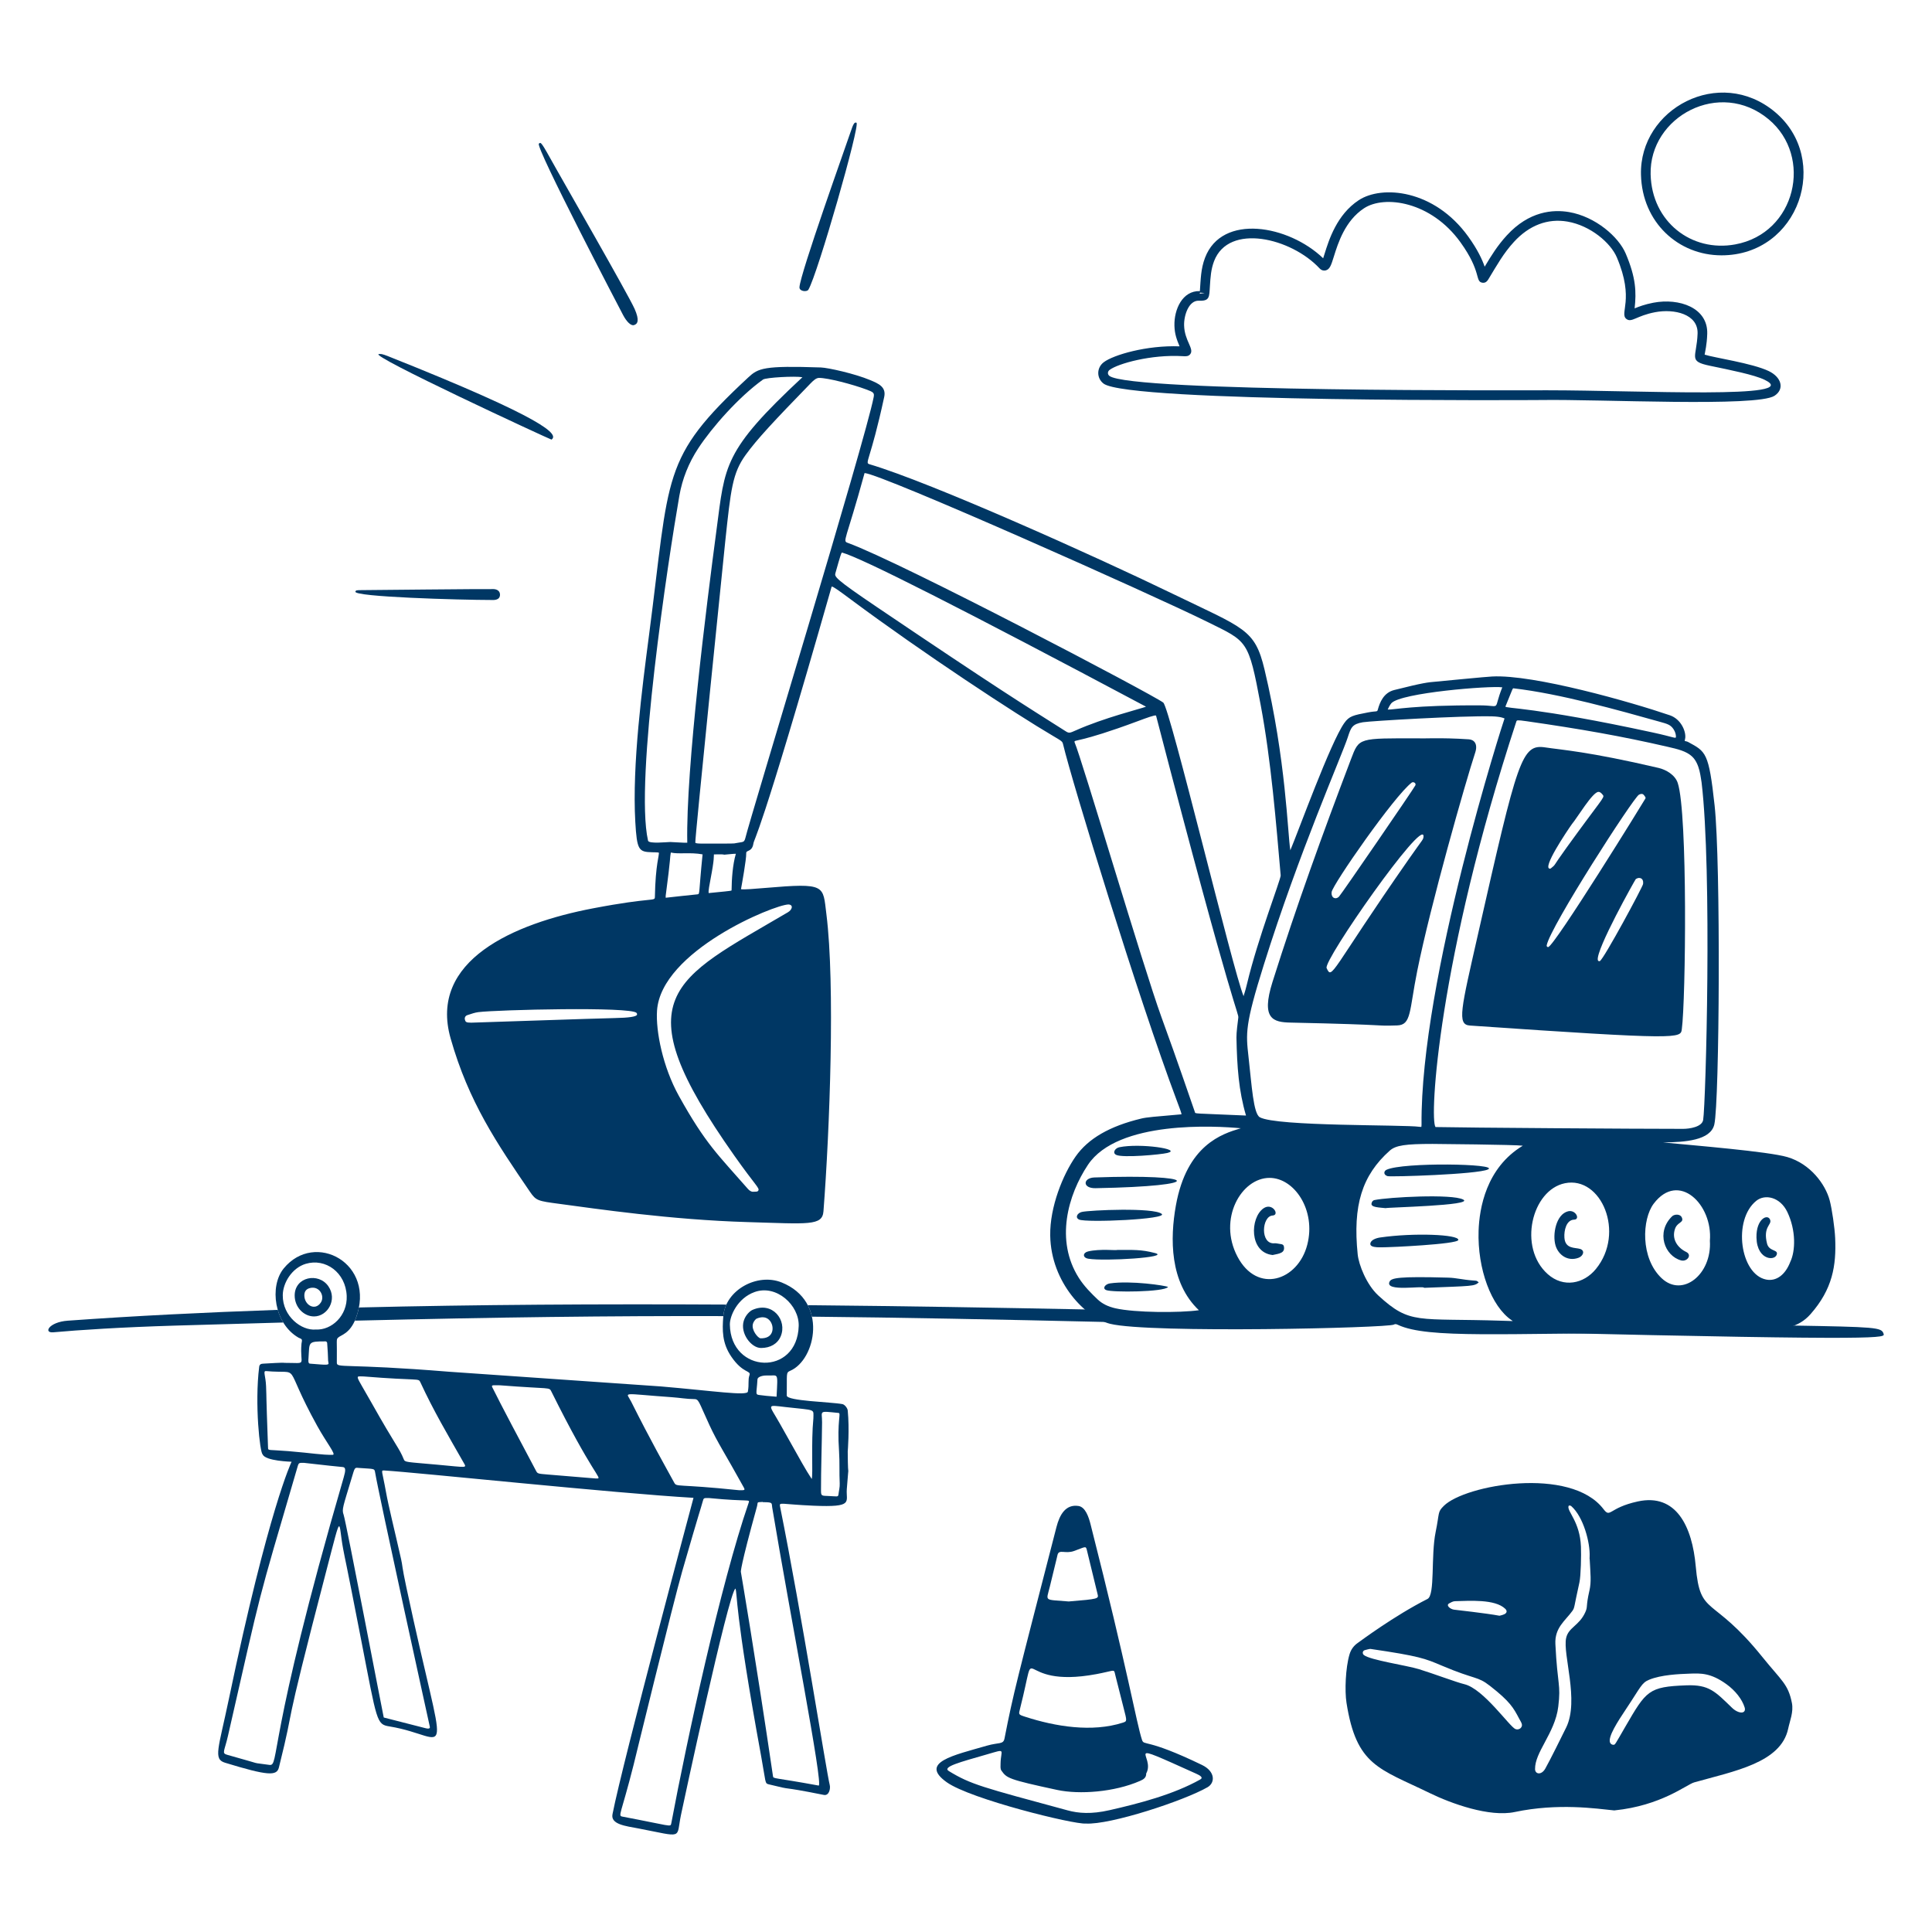 <svg width="400" height="400" viewBox="0 0 400 400" fill="none" xmlns="http://www.w3.org/2000/svg"><path d="M389.968 276.122C389.55 274.808 388.482 274.738 370.614 274.428C369.01 274.92 367.232 275.078 365.298 275.298C364.258 275.416 343.716 275.772 343.716 275.688C333.502 275.688 324.974 275.808 317.89 275.884C391.656 277.618 390.24 276.982 389.966 276.124L389.968 276.122Z" fill="#003764" /><path d="M168.1 272.602C186.594 272.786 206.142 273.17 229.658 273.718C228.17 273.296 226.57 272.398 225.038 271.114C205.938 270.73 186.542 270.408 167.244 270.224C167.638 270.986 167.92 271.788 168.1 272.602Z" fill="#003764" /><path d="M57.51 271.194C42.266 271.72 27.684 272.452 14.026 273.434C10.116 273.714 8.914 276.03 11.042 275.838C16.23 275.364 25.182 274.782 36.184 274.454C44.082 274.218 51.548 274.004 58.65 273.812C58.154 272.996 57.776 272.11 57.51 271.196V271.194Z" fill="#003764" /><path d="M73.656 272.966C73.594 273.128 73.53 273.282 73.466 273.43C102.98 272.714 126.302 272.424 149.756 272.486C149.826 271.642 150.046 270.84 150.384 270.098C124.314 269.96 98.63 270.104 74.308 270.7C74.166 271.432 73.952 272.188 73.656 272.966Z" fill="#003764" /><path d="M114.966 34.618C111.938 29.186 112.03 29.416 111.572 29.734C110.736 30.316 128.562 64.394 129.024 65.264C129.734 66.6 130.624 67.49 131.252 67.31C132.032 67.088 132.444 66.336 131.386 63.944C130.11 61.062 116.192 36.818 114.964 34.618H114.966Z" fill="#003764" /><path d="M80.472 73.799C78.974 73.203 78.91 73.285 78.458 73.307C75.986 73.435 113.378 90.747 114.178 91.015C115.692 89.967 113.424 86.915 80.472 73.799Z" fill="#003764" /><path d="M177.318 25.409C176.928 25.267 176.712 25.469 176.04 27.503C175.252 29.885 165.68 56.599 165.522 59.465C165.474 60.345 167.062 60.489 167.366 59.981C169.266 56.809 178.17 25.721 177.32 25.409H177.318Z" fill="#003764" /><path d="M102.198 121.967C100.392 121.917 75.446 122.179 74.962 122.179C73.728 122.179 73.686 122.219 73.582 122.483C73.146 123.583 95.138 124.215 101.756 124.221C102.084 124.221 103.518 124.371 103.518 123.113C103.518 122.261 102.754 121.981 102.198 121.967Z" fill="#003764" /><path d="M248.852 365.412C237.078 359.722 236.88 361.572 236.426 360.184C235.284 356.694 233.55 346.102 225.778 315.548C225.416 314.128 224.734 312.016 223.29 311.796C220.644 311.396 219.394 313.574 218.728 316.164C210.36 348.664 209.876 350.238 207.97 359.95C207.722 361.216 206.784 360.71 204.324 361.424C197.424 363.426 190.224 364.874 196.014 368.996C200.942 372.504 222.36 377.764 224.784 377.546C229.866 377.858 245.158 372.812 249.998 370.032C251.618 369.102 251.632 366.756 248.852 365.412ZM217.338 328.572C218.982 321.876 218.95 321.906 218.962 321.866C219.304 320.718 220.552 321.76 222.348 321.124C224.584 320.332 224.796 319.988 225.002 320.836C225.752 323.914 226.504 326.99 227.246 330.068C227.47 330.994 227.494 331.058 221.262 331.566C216.074 331.12 216.584 331.638 217.336 328.574L217.338 328.572ZM211.208 353.688C215.112 338.212 209.572 349.876 227.016 346.604C230.308 345.986 230.594 345.596 230.776 346.242C230.788 346.282 230.756 346.258 232.636 353.626C233.326 356.334 233.388 356.366 232.462 356.662C226.104 358.696 218.562 357.486 212.216 355.424C210.792 354.962 210.886 354.97 211.21 353.686L211.208 353.688ZM248.496 368.424C242.966 371.532 235.826 373.388 229.716 374.778C225.92 375.642 223.302 375.43 221.044 374.818C203.29 370.006 201.006 369.46 196.45 366.682C195.004 365.802 198.796 364.83 204.306 363.236C208.45 362.038 207.208 362.172 207.156 365.112C207.148 365.608 207.076 366.22 207.326 366.574C208.448 368.152 208.694 368.394 218.844 370.58C223.5 371.584 230.744 371.032 236.012 368.728C236.726 368.416 237.328 368.082 237.308 367.186C239.358 363.44 231.53 359.952 247.668 367.23C248.424 367.57 249.218 368.018 248.496 368.424Z" fill="#003764" /><path d="M175.516 300.49C175.516 300.45 175.9 295.894 175.512 292.018C175.464 291.534 174.886 290.796 174.416 290.706C172.048 290.254 162.87 290.068 162.89 288.928C162.97 284.406 162.662 284.206 163.608 283.804C168.868 281.572 171.582 269.424 161.814 265.512C156.764 263.49 150.17 267.096 149.752 272.522C149.532 275.376 149.47 278.04 151.416 280.888C153.842 284.442 155.528 283.682 155.168 284.724C154.814 285.744 155.128 286.47 154.84 288.122C154.678 289.048 147.788 287.984 136.832 287.046L92.96 284.002C71.168 282.228 69.718 283.336 69.736 282.118C69.802 277.36 69.56 277.376 69.992 276.95C70.56 276.39 72.444 276.154 73.658 272.964C77.974 261.614 65.186 254.72 58.738 262.62C55.73 266.306 56.744 274.032 61.802 276.946C62.034 277.08 62.394 277.15 62.48 277.344C62.58 277.568 62.444 277.9 62.42 278.184C62.002 282.894 63.91 282.166 58.86 282.166C58.86 282.056 55.418 282.288 54.418 282.336C53.984 282.356 53.72 282.53 53.662 282.986C52.696 290.736 53.828 300.852 54.372 301.096C54.878 302.508 60.37 302.636 60.37 302.636C60.37 302.636 55.62 312.338 47.38 351.788C45.228 362.088 44.108 364.192 46.58 364.95C55.522 367.69 57.304 367.71 57.744 365.944C61.598 350.462 57.734 362.908 67.658 324.848C70.894 312.434 69.998 315.104 71.036 320.634C71.67 324.016 71.1 320.622 74.774 339.528C78.086 356.558 77.932 357 80.632 357.438C93.768 359.57 92.52 367.94 84.136 328.656C83.162 324.09 83.368 324.252 83.048 322.83C81.682 316.762 80.45 311.914 79.902 308.836C79.126 304.472 78.77 304.4 79.566 304.448C86.378 304.856 127.044 309.146 143.582 310.11C143.582 310.11 128.946 364.696 126.808 375.624C126.394 377.736 129.596 378.068 132.122 378.55C141.678 380.378 139.946 380.796 140.98 375.806C141.374 373.902 150.76 330.07 152.258 328.886C152.716 330.03 151.978 332.954 157.588 363.612C158.586 369.068 158.318 369.218 159.142 369.422C165.082 370.888 160.416 369.588 170.566 371.618C171.666 371.838 171.978 370.282 171.788 369.56C171.14 367.092 166.012 334.29 161.496 311.89C161.3 310.92 161.654 311.448 168.426 311.74C176.854 312.102 175.124 310.968 175.32 308.326C175.86 301.014 175.558 308.082 175.514 300.486L175.516 300.49ZM151.11 274.236C151.084 272.486 152.648 268.784 156.242 267.498C160.736 265.89 165.476 270.214 165.364 274.508C165.09 284.994 151.256 284.446 151.11 274.236ZM160.78 289.176C157.744 288.928 159.314 289.052 157.22 288.822C156.298 288.722 156.658 288.502 156.822 285.618C156.862 284.908 158.3 284.752 158.746 284.778C161.15 284.912 161.06 283.774 160.78 289.176ZM58.544 268.16C58.564 265.622 60.428 262.526 63.294 261.664C67.386 260.434 71.586 263.446 71.782 268.314C71.946 272.386 68.672 275.434 65.384 275.264C62.44 275.54 58.508 272.564 58.544 268.16ZM64.162 282.328C63.76 282.296 63.842 281.594 63.87 281.212C64.114 277.864 63.59 277.708 67.454 277.72C67.552 277.72 67.726 277.918 67.734 278.032C67.992 281.378 67.864 281.584 67.986 282.052C68.152 282.694 67.852 282.624 64.162 282.328ZM59.688 300.442C55.532 300.1 55.518 300.398 55.494 299.732C55.036 287.038 55.218 290.37 55.088 287.014C55.002 284.798 54.386 283.806 55.088 283.868C62.814 284.548 58.172 281.64 65.684 295.23C67.612 298.718 69.654 301.186 68.904 301.202C66.566 301.252 64.808 300.864 59.688 300.442ZM55.754 365.4C51.318 364.748 55.468 365.65 46.986 363.298C45.862 362.986 46.488 362.506 47.188 359.434C54.532 327.272 52.9 333.41 61.454 304.196C61.86 302.808 61.734 302.848 62.964 302.872C67.548 303.394 69.884 303.64 70.972 303.736C71.602 303.792 71.58 304.44 71.172 305.84C55.076 361.182 57.962 365.726 55.754 365.402V365.4ZM88.986 357.48C89.112 357.97 88.576 357.928 88.084 357.8C79.452 355.568 79.578 355.652 79.446 355.576C79.404 355.552 71.618 314.9 71.144 313.612C70.734 312.496 71.016 311.984 72.76 306.162C73.494 303.714 73.386 303.85 74.31 303.922C77.444 304.16 77.522 303.97 77.664 304.848C78.372 309.224 88.974 357.436 88.986 357.48ZM90.57 303.252C83.968 302.656 83.86 302.78 83.588 302.108C82.634 299.75 82.032 299.532 76.902 290.4C73.486 284.32 73.414 284.98 75.31 284.98C86.86 285.918 86.608 285.272 87.034 286.19C89.812 292.184 92.624 296.924 95.966 302.786C96.664 304.012 96.842 303.818 90.57 303.252ZM123.672 306.106C123.278 306.124 123.66 306.118 113.43 305.286C111.238 305.108 111.294 305.108 110.934 304.43C102.048 287.728 103.156 289.576 102.15 287.668C101.61 286.644 101.658 286.812 103.534 286.812C114.15 287.648 113.666 287.116 114.17 288.132C122.672 305.238 124.716 306.062 123.674 306.108L123.672 306.106ZM139.574 306.942C137.646 303.402 134.812 298.456 130.68 290.2C129.626 288.092 128.292 288.516 139.168 289.282C140.626 289.384 142.326 289.67 143.58 289.66C144.75 289.65 144.524 289.972 146.88 295.044C148.652 298.856 150.004 300.736 153.972 307.926C154.338 308.588 154.146 308.534 153.022 308.534C140.028 307.174 140.126 307.958 139.574 306.942ZM138.97 377.542C138.824 378.326 138.906 378.016 128.886 376.114C127.88 375.922 128.54 375.828 131.172 365.426C131.188 365.362 139.42 331.642 141.236 325.346C145.136 311.816 144.93 312.886 145.45 310.996C145.714 310.038 145.662 310.16 146.842 310.16C155.254 310.992 155.298 310.272 154.984 311.19C149.184 328.056 142.242 360.11 138.972 377.546L138.97 377.542ZM169.494 369.682C160.006 367.932 160.126 368.336 160.036 367.722C156.422 343.158 153.386 325.434 153.386 325.434C153.386 325.434 153.19 324.658 156.704 311.984C157.004 310.9 156.514 311.05 157.926 310.956V311.008C160.106 311.008 159.726 311.186 159.874 312.084C163.594 334.46 170.532 369.874 169.494 369.682ZM168.402 293.678C167.914 298.676 168.354 305.236 168.06 306.21C166.514 303.814 166.42 303.554 161.488 294.79C159.146 290.628 158.52 290.852 162.702 291.324C169.072 292.042 168.402 291.632 168.402 293.678ZM173.594 309.422C173.53 309.986 173.27 309.798 171.6 309.734C170.114 309.676 169.984 309.75 169.98 308.638C169.964 304.314 170.168 298.81 170.2 294.486C170.218 292.026 169.328 292.114 173.618 292.534C174.19 292.59 173.272 294.064 173.716 300.47C173.87 302.694 173.74 304.916 173.854 307.132C173.894 307.92 173.68 308.658 173.594 309.422Z" fill="#003764" /><path d="M157.554 279.086C155.528 279.086 153.184 276.03 153.994 273.442C154.372 272.23 155.288 271.428 155.778 271.208C159.944 269.342 163.034 273.36 161.636 276.674C160.988 278.212 159.506 279.086 157.554 279.086ZM157.452 277.084C158.668 277.112 159.452 276.7 159.792 275.898C160.148 275.054 159.908 273.922 159.236 273.266C158.586 272.632 157.674 272.554 156.596 273.034C156.52 273.082 156.036 273.492 155.874 274.14C155.562 275.388 156.9 277.014 157.452 277.084Z" fill="#003764" /><path d="M65.016 272.554C62.914 272.554 60.994 270.658 61.01 268.186C61.034 264.334 65.962 263.39 67.978 266.298C69.904 269.076 67.816 272.554 65.016 272.554ZM63.01 268.192C62.998 270.158 65.21 271.53 66.434 269.662C67.282 268.366 66.182 266.22 64.238 266.662C63.416 266.844 63.014 267.346 63.01 268.192Z" fill="#003764" /><path d="M287.048 242.194C286.504 242.458 286.362 243.206 287.264 243.506C287.856 243.702 305.93 243.15 308.066 242.118C310.546 240.918 290.372 240.588 287.05 242.196L287.048 242.194Z" fill="#003764" /><path d="M301.93 256.716C302.03 255.576 292.736 255.196 285.744 256.208C284.952 256.322 283.742 256.712 283.71 257.532C283.674 258.458 286.138 258.218 287.148 258.218C287.148 258.258 301.852 257.622 301.93 256.716Z" fill="#003764" /><path d="M286.886 250.136C286.898 249.974 305.332 249.606 302.938 248.354C300.62 247.142 287.48 247.856 284.584 248.456C284.19 248.538 284.024 248.834 283.958 249.17C283.8 249.986 285.596 249.99 286.886 250.136Z" fill="#003764" /><path d="M299.816 264.522C289.472 264.234 288.066 264.59 287.694 265.35C286.604 267.57 294.83 266.11 294.846 266.632C304.982 266.242 305.178 266.324 306.16 265.508C305.664 265.134 305.948 265.184 305.012 265.114C302.714 264.944 301.558 264.57 299.816 264.522Z" fill="#003764" /><path d="M226.816 246.002C250.346 245.58 248.262 243.006 226.58 243.782C224.198 243.868 224.054 246.052 226.816 246.002Z" fill="#003764" /><path d="M240.518 251.32C238.854 249.96 225.608 250.544 223.988 250.918C223.038 251.138 222.534 252.09 223.416 252.498C224.894 253.18 241.89 252.442 240.518 251.32Z" fill="#003764" /><path d="M239.124 259.428C236.206 258.664 234.606 258.79 231.212 258.79C231.212 258.932 227.724 258.51 225.276 259.094C224.172 259.358 224.07 260.396 225.346 260.608C228.704 261.166 242.522 260.316 239.124 259.426V259.428Z" fill="#003764" /><path d="M231.1 239.106C232.446 239.762 240.262 239.052 241.692 238.708C244.894 237.936 236.032 236.64 231.746 237.522C230.882 237.7 230.228 238.68 231.1 239.106Z" fill="#003764" /><path d="M229.788 265.716C228.866 265.85 228.16 266.714 229.008 267.092C230.162 267.606 241.082 267.514 241.832 266.454C241.378 266.166 234.136 265.082 229.788 265.716Z" fill="#003764" /><path d="M265.066 257.556C264.668 257.516 264.266 257.376 263.876 257.41C260.836 257.666 261.238 251.784 263.474 251.662C265.036 251.576 263.422 248.89 261.582 250.18C258.798 252.134 258.582 259.318 263.486 259.838C264.928 259.542 266.064 259.404 265.82 258.088C265.744 257.674 265.422 257.592 265.064 257.556H265.066Z" fill="#003764" /><path d="M327.162 258.584C326.118 258.248 324.056 258.636 323.894 256.238C323.792 254.74 324.296 252.56 325.904 252.516C327.232 252.48 326.224 250.384 324.642 250.786C322.14 251.422 321.382 255.63 322.06 257.878C322.64 259.802 324.556 261.228 326.786 260.424C327.81 260.054 328.198 258.918 327.164 258.584H327.162Z" fill="#003764" /><path d="M349.104 259.2C347.372 258.366 346.052 256.598 346.79 254.426C347.282 252.976 348.682 253.18 348.214 252.088C347.852 251.244 346.626 251.406 346.212 251.804C342.792 255.092 344.636 260.034 348.052 260.954C349.29 261.288 350.39 259.82 349.104 259.2Z" fill="#003764" /><path d="M365.846 257.472C364.982 254.034 366.776 253.632 366.516 252.646C366.128 251.176 363.566 252.224 363.658 256.238C363.77 261.138 367.862 261.146 367.896 259.494C367.912 258.738 366.232 259.01 365.846 257.472Z" fill="#003764" /><path d="M379.952 256.338C379.86 254.234 379.286 250.274 378.814 248.51C377.926 245.178 374.808 240.958 370.064 239.562C366.116 238.398 350.752 237.156 344.326 236.53C348.814 236.476 354.178 236.136 354.934 232.796C356 228.114 356.288 178.64 354.988 166.734C353.784 155.698 353.184 155.634 349.508 153.622C349.308 153.512 349.004 153.46 348.804 153.416C348.792 153.362 348.906 152.85 348.916 152.77C349.064 151.356 348.012 148.876 345.728 148.092C337.814 145.382 317.54 139.592 308.92 140.062C308.252 140.062 297.55 141.104 297.348 141.122C295.592 141.268 294.71 141.342 288.654 142.864C286.458 143.418 285.67 145.438 285.268 146.906C285.112 147.472 285.048 147.146 283.226 147.5C280.144 148.098 279.35 148.242 278.322 149.692C275.448 153.758 268.86 171.982 267.15 176.042C266.584 172.614 266.272 157.342 261.804 138.612C259.8 130.198 257.624 130.124 242.7 122.892C227.084 115.314 192.782 99.886 180.014 96.114C178.958 95.802 180.196 95.46 183.064 82.192C183.516 80.106 181.89 79.422 180.168 78.698C176.944 77.346 171.42 76.13 169.96 76.08C158.118 75.678 156.988 76.216 154.91 78.15C136.75 95.014 138.764 98.022 134.356 131.63C132.962 142.278 130.856 158.37 131.532 170.168C131.868 176.026 132.238 176.378 134.994 176.45C135.196 176.454 136.186 176.464 136.392 176.52C136.568 176.918 135.704 178.874 135.588 185.686C135.57 186.704 135.298 185.67 122.752 188.066C106.364 191.202 88.716 198.844 93.29 214.972C97.026 228.148 102.912 236.766 109.724 246.744C110.996 248.606 111.362 248.656 115.826 249.248C123.394 250.26 138.866 252.554 154.81 253.022C167.376 253.39 170.252 253.832 170.488 250.796C171.788 233.97 172.918 203.772 171.098 189.282C170.344 183.288 171.12 182.758 158.438 183.838C156.362 184.014 154.024 184.214 153.412 184.098C153.6 183.074 154.53 177.914 154.494 176.736C154.482 176.366 154.584 176.32 154.888 176.178C155.272 176 155.802 175.754 155.968 174.732C156.204 173.276 156.982 174.718 172.146 121.578C172.176 121.478 172.196 121.442 172.196 121.442C172.48 121.396 173.862 122.404 176.134 124.096C191.208 135.308 210.352 147.864 218 152.354C219.902 153.472 219.962 153.52 220.1 154.104C221.976 161.966 235.682 206.7 243.638 227.852C244.222 229.402 244.594 230.394 244.626 230.706C238.916 231.206 237.474 231.302 236.276 231.588C229.738 233.16 225.296 235.728 222.694 239.442C220.098 243.148 217.344 249.846 217.436 255.796C217.59 265.638 224.876 272.856 229.854 274.084C238.002 276.098 287.378 274.938 288.582 274.244C288.864 274.082 289.068 274.128 289.442 274.304C295.672 277.21 311.31 275.988 343.716 275.988V275.946C345.912 276.12 365.142 275.618 365.33 275.596C369.122 275.168 372.32 274.946 374.83 272.102C379.42 266.904 380.2 262.034 379.952 256.338ZM131.892 210.07C131.796 210.49 130.233 210.726 127.202 210.78C123.804 210.842 98.09 211.734 97.56 211.734C96.492 211.734 96.366 211.578 96.25 211.092C96.148 210.682 96.36 210.302 96.762 210.172C97.586 209.904 98.3 209.644 99.042 209.55C102.942 209.064 130.588 208.376 131.794 209.712C131.884 209.814 131.92 209.944 131.892 210.07ZM350.34 156.642C351.956 158.16 352.104 161.094 352.296 162.006C354.488 180.322 353.17 228.534 352.62 231.874C352.378 233.332 349.786 233.718 348.452 233.718C339.092 233.724 303.414 233.482 297.208 233.342C295.912 231.7 297.766 198.678 313.938 149.396C314.034 149.102 314.052 149.032 316.074 149.322C327.222 150.926 335.698 152.406 345.258 154.614C347.338 155.092 349.132 155.504 350.342 156.64L350.34 156.642ZM311.688 146.262C313.248 142.458 313.164 142.474 313.378 142.512C323.002 143.626 335.158 147.06 343.688 149.448C345.248 149.882 345.894 150.062 346.506 151.004C346.822 151.492 346.998 152.06 346.986 152.56C346.97 153.002 346.626 152.616 342.254 151.668C317.358 146.272 311.5 146.716 311.688 146.262ZM288.062 145.6C289.996 143.414 308.548 141.938 311.032 142.304C309.026 147.326 311.032 146.062 306.514 146.04C292.382 145.964 288.542 146.99 287.306 146.906C287.41 146.66 287.77 145.928 288.062 145.6ZM279.054 152.616C279.696 150.65 279.936 149.912 282.172 149.534C283.708 149.274 302.68 148.158 308.872 148.312C310.838 148.364 311.442 148.732 311.498 148.754C311.322 149.102 294.052 202.788 294.314 232.864C294.314 233.218 294.266 233.306 294.266 233.306C294.266 233.306 294.198 233.342 293.908 233.296C290.762 232.82 264.248 233.248 260.828 231.314C259.498 230.562 259.164 224.79 258.49 218.794C257.936 213.876 257.75 212.218 261.662 199.74C268.974 176.41 277.732 156.66 279.056 152.616H279.054ZM250.06 128.794C258.298 132.876 258.466 132.396 261.006 145.932C263.176 157.51 264.206 170.436 265.152 181.252C265.154 182.148 260.454 194.174 258.184 203.68C257.718 205.64 257.51 205.952 257.476 206.254C255.3 201.122 242.232 146.51 240.836 145.46C238.58 143.756 186.732 116.486 175.564 112.412C174.354 111.968 175.08 112.252 179.002 97.936C182.718 98.222 238.548 123.09 250.06 128.794ZM134.168 174.044C131.36 161.694 138.366 115.758 140.65 102.664C141.258 99.156 142.578 95.838 144.574 92.804C147.42 88.472 152.938 82.198 157.972 78.584C158.582 78.146 164.656 77.826 166.134 78.102C149.684 93.424 150.128 96.276 148.35 109.678C146.332 124.894 141.984 159.13 142.292 174.476C142.012 174.532 139.146 174.328 138.76 174.328C138.132 174.328 134.276 174.758 134.168 174.044ZM145.46 176.888C144.656 184.834 144.92 185.036 144.48 185.154C144.396 185.168 137.9 185.832 137.824 185.87C137.81 185.824 137.818 185.66 137.824 185.516V185.458C138.928 177.148 138.668 177.608 138.888 176.51C140.492 176.892 142.888 176.41 145.46 176.888ZM163.266 187.258C164.34 187.354 163.984 188.374 163.14 188.868C139.172 202.97 128.652 206.114 152.01 239.23C156.446 245.518 157.284 245.932 157.008 246.482C156.89 246.714 156.714 246.732 156.084 246.728C155.644 246.818 155.194 246.544 154.88 246.188C148.714 239.126 146.132 236.94 140.548 226.884C137.21 220.866 135.748 213.452 136.03 209.242C136.866 196.9 160.278 187.288 163.266 187.258ZM151.464 184.36C151.316 184.484 149.364 184.624 146.726 184.902C146.622 184.526 146.9 183.086 147.126 181.914C147.942 177.678 147.754 177.342 147.806 176.9C147.988 176.88 149.478 176.864 149.772 176.91C149.902 176.986 149.942 176.95 150.998 176.856C151.582 176.802 152.1 176.756 152.354 176.764C151.684 179.022 151.488 182.006 151.464 184.36ZM154.294 173.59C154.18 174.076 153.97 174.298 153.568 174.356C151.476 174.656 152.952 174.654 149.368 174.654C145.478 174.654 144.166 174.728 143.956 174.476C143.786 174.272 150.128 112.352 150.148 112.152C151.306 101.262 151.654 97.974 154.356 94.214C156.696 90.96 160.238 87.178 167.806 79.39C168.368 78.812 168.966 78.244 169.562 78.242C171.444 78.232 176.574 79.602 179.266 80.602C180.814 81.176 181.066 81.3 180.884 82.23C179.152 91.202 155.24 169.554 154.294 173.59ZM220.692 151.432C212.11 145.994 206.462 142.51 181.62 125.73C172.668 119.684 172.752 119.39 172.976 118.614C174.036 114.844 174.15 114.582 174.302 114.396C178.144 115.382 199.32 126.116 237.27 146.312C236.25 146.722 228.566 148.608 222.734 151.216C221.536 151.752 221.338 151.842 220.692 151.432ZM240.47 210.604C236.648 200.094 224.006 157.192 222.47 153.652C222.354 153.044 223.112 153.948 235.596 149.298C237.39 148.63 239.09 148.002 239.346 148.15C255.664 210.946 256.514 209.624 256.37 210.754C256.242 211.752 255.974 213.828 255.994 214.806C256.116 220.886 256.456 225.806 257.972 230.96C246.766 230.466 247.522 230.632 247.386 230.232C243.426 218.728 241.648 213.838 240.47 210.604ZM248.22 271.268C244.322 271.824 234.992 271.796 230.916 270.866C229.404 270.52 228.196 269.928 227.23 269.01C225.942 267.784 224.476 266.33 223.362 264.576C218.422 256.812 221.096 247.394 225.246 241.166C231.426 231.892 251.764 233.11 256.9 233.594C256.834 233.614 256.768 233.636 256.698 233.656C253.126 234.74 245.696 236.998 243.448 249.612C242.246 256.352 242.13 265.502 248.218 271.27L248.22 271.268ZM270.656 257.714C268.732 265.174 260.294 267.976 256.19 260.146C252.114 252.37 256.998 243.868 262.844 243.868C267.976 243.868 272.512 250.528 270.656 257.714ZM312.988 273.358C313.288 273.562 313.612 273.532 311.066 273.446C293.29 272.864 292.034 274.32 285.368 268.22C282.918 265.978 281.314 261.842 281.096 259.716C280.056 249.574 281.982 243.348 287.74 238.222C288.982 237.118 291.02 236.836 296.598 236.836C297.228 236.836 313.808 236.986 315.282 237.206C307.676 241.786 306.28 250.194 306.126 254.82C305.866 262.684 308.744 270.49 312.988 273.356V273.358ZM330.408 262.74C327.906 265.802 323.71 266.694 320.448 263.8C314.23 258.278 317.136 246.36 324.01 244.974C331.534 243.45 336.548 255.232 330.408 262.74ZM344.038 264.656C339.586 260.48 339.962 252.406 342.38 249.21C347.536 242.394 354.638 249.36 354.014 256.886C354.444 263.856 348.346 268.702 344.038 264.654V264.656ZM370.674 261.224C369.634 263.95 367.766 265.33 365.668 264.92C360.294 263.856 358.686 252.58 363.628 248.608C365.422 247.164 368.558 247.82 370.042 250.92C371.882 254.766 371.724 259.022 370.674 261.226V261.224Z" fill="#003764" /><path d="M304.124 153.071C298.258 152.661 293.89 152.957 293.898 152.861C281.142 152.861 281.428 152.657 279.694 157.217C273.848 172.587 268.404 187.615 263.46 203.296C261.016 211.05 263.654 211.64 267.206 211.716C289.254 212.188 284.038 212.462 289.262 212.304C292.246 212.212 291.75 209.348 293.424 201.018C296.156 187.411 303.41 161.953 305.428 155.811C306 154.065 305.254 153.151 304.126 153.071H304.124ZM275.7 184.701C275.846 183.231 288.654 164.781 292.278 162.031C292.612 161.779 293.262 162.133 293.03 162.609C292.69 163.321 277.772 185.061 277.226 185.637C276.578 186.317 275.564 185.959 275.7 184.701ZM294.726 173.141C294.658 173.925 294.772 173.437 291.692 177.851C275.452 201.132 275.824 203.012 274.662 200.426C273.948 198.835 294.726 169.161 294.726 173.141Z" fill="#003764" /><path d="M347.358 162.105C346.794 160.399 344.89 159.345 343.404 158.995C328.758 155.565 323.2 155.249 319.972 154.749C315.016 153.981 314.256 157.019 306.006 193.417C302.466 209.03 301.626 212.14 304.318 212.326C348.124 215.35 347.946 214.982 348.202 213.08C349.01 207.122 349.444 168.401 347.358 162.105ZM325.43 170.643C326.516 169.369 329.72 163.967 330.936 163.951C331.332 163.945 331.6 164.265 331.886 164.629C332.272 165.125 331.48 165.611 324.336 175.501C321.23 179.799 322.24 178.829 321.096 179.779C321.04 179.825 320.972 179.847 320.906 179.847C319.18 179.847 324.404 172.095 325.432 170.641L325.43 170.643ZM340.19 182.997C340.19 183.477 332.042 198.603 331.232 198.979C331.056 199.061 330.852 198.957 330.812 198.769C330.366 196.659 338.572 182.077 338.67 182.007C339.432 181.483 340.334 181.817 340.188 182.997H340.19ZM340.668 165.319C340.466 165.727 321.726 196.083 320.518 196.083C320.326 196.083 320.19 195.911 320.224 195.731C320.898 191.951 338.208 165.091 339.334 164.529C340.166 164.109 340.336 164.599 340.64 165.007C340.708 165.097 340.72 165.217 340.67 165.319H340.668Z" fill="#003764" /><path d="M356.418 52.863C347.508 52.863 339.992 46.075 339.746 36.175C339.404 22.499 356.004 13.595 367.474 23.175C379.194 32.967 372.504 52.863 356.42 52.863H356.418ZM341.746 36.125C341.99 45.911 350.202 52.273 359.266 50.601C371.856 48.281 375.422 32.421 366.19 24.709C356.078 16.262 341.446 24.133 341.744 36.123L341.746 36.125Z" fill="#003764" /><path d="M319.072 82.819C318.228 82.831 233.626 83.371 228.476 79.417C227 78.283 227.022 76.125 228.522 74.993C230.524 73.477 237.428 71.451 244.216 71.707C243.622 70.267 243.198 69.165 243.154 67.417C243.068 64.089 244.792 60.153 248.422 60.269C248.602 57.817 248.608 55.671 249.488 53.365C253.006 44.129 266.798 46.599 273.946 53.471C274.046 53.173 274.152 52.833 274.248 52.527C275.13 49.699 276.772 44.435 281.31 41.449C286.092 38.303 296.918 39.177 303.984 48.979C305.958 51.717 306.898 53.805 307.386 55.213C308.716 52.991 310 50.881 311.972 48.733C316.584 43.705 321.528 43.335 324.862 43.909C330.32 44.849 335.112 49.019 336.59 52.507C338.708 57.497 338.806 60.443 338.432 63.847C339.298 63.485 340.566 63.007 342.298 62.677C347.676 61.649 353.65 63.715 353.464 69.133C353.384 71.487 353.026 72.705 352.928 73.425C354.864 74.059 362.81 75.197 366.198 76.827C368.842 78.097 369.528 80.541 367.394 81.941C363.76 84.313 331.386 82.627 319.074 82.819H319.072ZM320.506 80.805C339.368 80.805 373.754 82.677 365.33 78.627C363.168 77.587 358.264 76.609 354.032 75.731C349.414 74.773 351.292 74.031 351.466 69.061C351.602 65.031 346.654 63.881 342.674 64.639C338.792 65.379 337.818 66.859 336.742 66.049C335.184 64.875 338.488 62.093 334.748 53.285C333.478 50.291 329.306 46.701 324.522 45.877C320.446 45.177 316.612 46.629 313.446 50.083C311.268 52.457 309.942 54.869 308.152 57.823C308.028 58.029 307.662 58.649 306.926 58.537C305.316 58.291 306.826 56.339 302.362 50.147C296.26 41.677 286.628 40.345 282.41 43.119C278.468 45.713 277.022 50.351 276.158 53.121C275.604 54.897 275.326 55.789 274.444 55.989C274.23 56.035 273.694 56.091 273.204 55.565C267.35 49.275 254.39 46.111 251.358 54.075C250.72 55.755 250.614 57.381 250.496 59.265C250.354 61.499 250.478 62.359 248.188 62.259C246.126 62.191 245.1 65.273 245.156 67.363C245.234 70.543 247.262 72.167 246.452 73.291C246.076 73.813 245.522 73.781 244.886 73.741C238.326 73.347 231.448 75.287 229.73 76.585C229.298 76.911 229.254 77.489 229.696 77.829C234.074 81.191 316.44 80.803 320.508 80.803L320.506 80.805ZM248.464 60.589C248.422 60.661 248.39 60.735 248.38 60.809C249.684 60.623 249.75 60.693 248.464 60.589Z" fill="#003764" /><path d="M370.996 352.592C370.228 348.65 368.832 347.972 364.874 343.056C354.388 330.036 352.03 334.904 351.084 324.28C350.354 316.042 347.044 309.126 339.092 310.858C333.006 312.182 333.466 314.386 331.992 312.454C325.18 303.498 303.316 307.42 298.938 311.764C297.582 313.112 298.086 313.026 297.232 317.2C296.214 322.194 297.156 330.236 295.548 331.046C288.606 334.562 281.616 339.806 281.21 340.078C280.296 340.694 279.708 341.486 279.4 342.53C278.576 345.31 278.39 350.06 278.778 352.544C280.824 365.584 285.496 366.116 295.958 371.214C300.476 373.418 308.372 376.264 313.602 375.16C322.578 373.264 330.474 374.45 334.22 374.828C343.962 373.846 349.16 369.482 350.758 369.026C359.012 366.692 368.718 364.994 370.224 357.902C370.56 356.302 371.36 354.452 370.996 352.588V352.592ZM300.046 331.958C300.332 331.806 300.804 331.518 301.232 331.508C304.224 331.442 309.504 331.032 311.638 333.078C311.876 333.308 311.968 333.534 311.91 333.75C311.796 334.182 311.122 334.352 310.678 334.466C310.592 334.488 310.52 334.51 310.448 334.52C307.63 333.99 301.378 333.318 301 333.258C300.228 333.134 299.294 332.356 300.046 331.958ZM314.892 357.714C314.616 358.036 314.176 358.14 313.776 357.996C312.566 357.554 307.168 349.628 303.15 348.686C301.61 348.326 296.746 346.498 293.788 345.586C291.23 344.794 283.658 343.706 282.372 342.654C282.018 342.37 282.092 341.808 282.522 341.658C282.734 341.584 283.634 341.368 283.724 341.39C293.862 342.876 295.03 343.372 298.5 344.846C305.604 347.86 305.808 346.958 308.486 349.046C312.67 352.306 313.362 353.622 314.508 355.798C314.91 356.562 315.396 357.128 314.89 357.716L314.892 357.714ZM329.07 329.33C328.288 332.75 328.778 332.548 328.22 333.792C326.97 336.584 324.742 336.912 324.254 339.124C323.506 342.506 326.996 352.03 324.272 357.638C323.648 358.922 320.736 364.79 319.922 366.194C319.11 367.592 317.826 367.33 317.816 366.278C317.798 364.536 318.744 362.766 319.842 360.716C320.986 358.574 322.286 356.148 322.624 353.332C323.194 348.6 322.462 349.118 322.026 340.39C321.856 336.984 324.08 335.554 325.516 333.56C326.058 332.81 325.804 332.97 327.002 327.626C327.306 326.258 327.388 322.002 327.318 320.216C327.108 315.024 324.426 312.932 324.744 311.842C324.776 311.736 324.886 311.676 324.992 311.706C325.12 311.744 325.206 311.73 325.318 311.828C327.832 314.038 329.256 319.428 329.116 322.324C329.108 322.482 329.1 322.658 329.104 322.736L329.122 322.77C329.134 322.804 329.138 322.84 329.132 322.874C329.28 325.858 329.496 327.474 329.074 329.33H329.07ZM360.984 354.452C360.484 354.762 359.426 354.382 358.626 353.608C355.122 350.224 353.872 348.744 349.118 348.932C341.304 349.224 340.85 350.01 336.49 357.524C334.332 361.248 334.414 361.242 334.026 361.242C333.758 361.242 333.448 361.082 333.332 360.748C332.914 359.562 334.836 356.56 336.674 353.808C339.72 349.25 339.852 348.426 341.44 347.77C343.946 346.74 347.632 346.588 349.772 346.512C352.14 346.418 354.186 346.346 357.438 348.69C359.272 350.014 360.68 351.804 361.202 353.482C361.394 354.09 361.148 354.352 360.984 354.452Z" fill="#003764" /></svg>